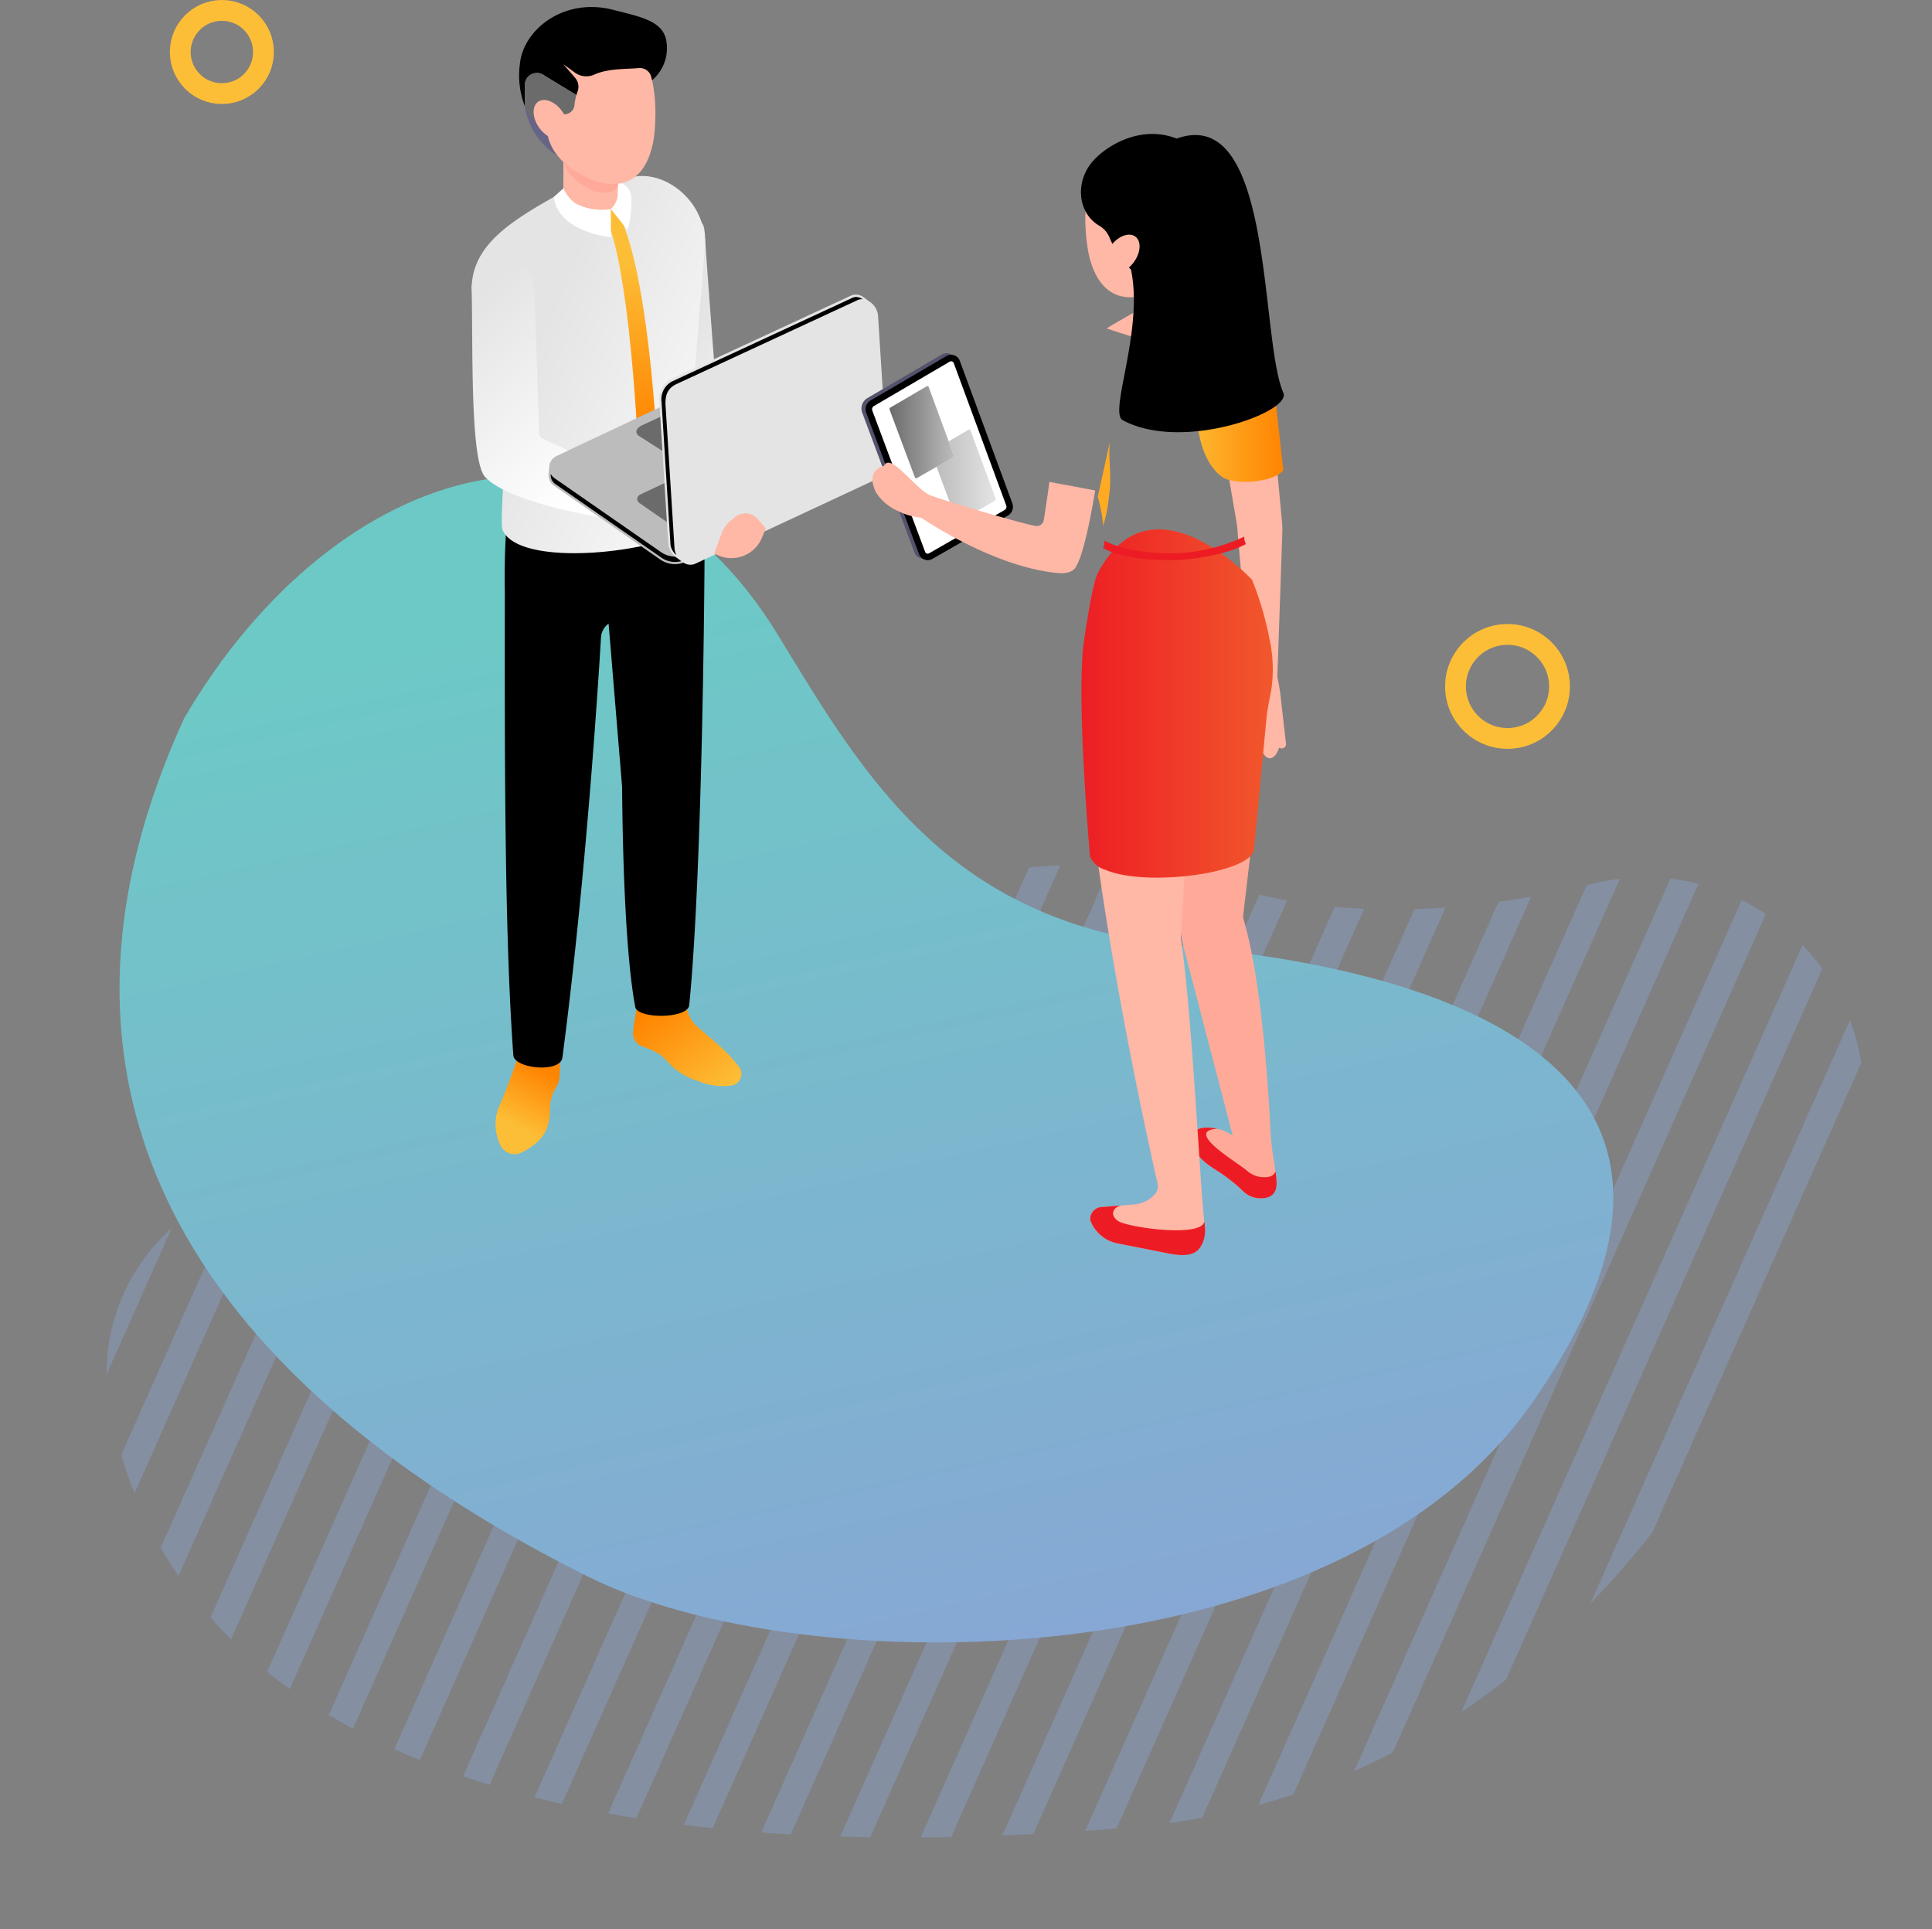 <svg xmlns="http://www.w3.org/2000/svg" xmlns:xlink="http://www.w3.org/1999/xlink" width="278.656" height="278.208" viewBox="0 0 278.656 278.208">
  <rect x="0" y="0" width="278.656" height="278.208" fill="#808080" stroke="none"/>
  <defs>
    <clipPath id="clip-pathentreprise">
      <path id="forme-01" d="M30.382,33.276c16.489.972,39.512-2.088,63.779-19.1a77.846,77.846,0,0,1,74.431-8.3c12.653,5.227,29.557,8.033,51.917,5,25.324-3.435,44.014,22.984,32.4,45.749-19.817,38.842-54.108,81.763-109.089,82.55-1.2.017-2.447.014-3.7-.012C27.791,136.884,2.738,95.406.1,63.8-1.342,46.541,13.094,32.258,30.382,33.276Z" transform="translate(0 12.836)" fill="#89a5d5"/>
    </clipPath>
    <linearGradient id="entreprisesvg" x1="0.476" y1="0.988" x2="0.515" y2="0.148" gradientUnits="objectBoundingBox">
      <stop offset="0" stop-color="#89a5d5"/>
      <stop offset="1" stop-color="#6dc9c6"/>
    </linearGradient>
    <linearGradient id="entreprisesvg-2" x1="0.282" y1="0.415" x2="0.822" y2="0.864" gradientUnits="objectBoundingBox">
      <stop offset="0" stop-color="#e4e4e4"/>
      <stop offset="1" stop-color="#fff"/>
    </linearGradient>
    <linearGradient id="entreprisesvg-3" x1="0.418" y1="0.798" x2="0.573" y2="0.249" gradientUnits="objectBoundingBox">
      <stop offset="0" stop-color="#fdbe37"/>
      <stop offset="0.008" stop-color="#fdbd36"/>
      <stop offset="1" stop-color="#ff8400"/>
    </linearGradient>
    <linearGradient id="entreprisesvg-4" x1="0.862" y1="1.028" x2="0.176" y2="0.194" gradientUnits="objectBoundingBox">
      <stop offset="0" stop-color="#fdbe37"/>
      <stop offset="1" stop-color="#ff8400"/>
    </linearGradient>
    <linearGradient id="entreprisesvg-5" x1="0.318" y1="0.364" x2="1.174" y2="0.964" xlink:href="#entreprisesvg-2"/>
    <linearGradient id="entreprisesvg-6" x1="0.487" y1="0.168" x2="0.508" y2="0.729" xlink:href="#entreprisesvg-4"/>
    <linearGradient id="entreprisesvg-7" x1="0.085" y1="0.125" x2="0.582" y2="0.921" xlink:href="#entreprisesvg-2"/>
    <linearGradient id="entreprisesvg-8" y1="0.5" x2="1" y2="0.5" gradientUnits="objectBoundingBox">
      <stop offset="0" stop-color="#bcbcbc"/>
      <stop offset="1" stop-color="#e4e4e4"/>
    </linearGradient>
    <linearGradient id="entreprisesvg-9" y1="0.5" x2="1" y2="0.5" gradientUnits="objectBoundingBox">
      <stop offset="0" stop-color="#6b6b6b"/>
      <stop offset="1" stop-color="#bcbcbc"/>
    </linearGradient>
    <linearGradient id="entreprisesvg-10" x1="0" y1="0.5" x2="1" y2="0.5" xlink:href="#entreprisesvg-4"/>
    <linearGradient id="entreprisesvg-11" y1="0.5" x2="1" y2="0.5" gradientUnits="objectBoundingBox">
      <stop offset="0" stop-color="#ed1c24"/>
      <stop offset="1" stop-color="#f1582c"/>
    </linearGradient>
  </defs>
  <g id="picto-entreprises" transform="translate(-152.944 -1249.329)">
    <g id="forme-lines" transform="translate(123.4 1237.875)">
      <g id="pattern-lines" transform="matrix(0.995, -0.105, 0.105, 0.995, 37.28, 138.476)" opacity="0.4" clip-path="url(#clip-pathentreprise)" style="mix-blend-mode: multiply;isolation: isolate">
        <g id="pattern-line" transform="translate(75.937 -127.619) rotate(30)">
          <line id="Ligne_39" data-name="Ligne 39" y1="280.056" x2="0.063" transform="translate(0 0.064)" fill="none" stroke="#89a5d5" stroke-miterlimit="10" stroke-width="4"/>
          <line id="Ligne_40" data-name="Ligne 40" y1="280.056" x2="0.063" transform="translate(10.642 0.062)" fill="none" stroke="#89a5d5" stroke-miterlimit="10" stroke-width="4"/>
          <line id="Ligne_41" data-name="Ligne 41" y1="280.056" x2="0.063" transform="translate(21.284 0.06)" fill="none" stroke="#89a5d5" stroke-miterlimit="10" stroke-width="4"/>
          <line id="Ligne_42" data-name="Ligne 42" y1="280.056" x2="0.063" transform="translate(31.926 0.058)" fill="none" stroke="#89a5d5" stroke-miterlimit="10" stroke-width="4"/>
          <line id="Ligne_43" data-name="Ligne 43" y1="280.056" x2="0.063" transform="translate(42.568 0.055)" fill="none" stroke="#89a5d5" stroke-miterlimit="10" stroke-width="4"/>
          <line id="Ligne_44" data-name="Ligne 44" y1="280.056" x2="0.063" transform="translate(53.21 0.053)" fill="none" stroke="#89a5d5" stroke-miterlimit="10" stroke-width="4"/>
          <line id="Ligne_45" data-name="Ligne 45" y1="280.056" x2="0.063" transform="translate(63.852 0.051)" fill="none" stroke="#89a5d5" stroke-miterlimit="10" stroke-width="4"/>
          <line id="Ligne_46" data-name="Ligne 46" y1="280.056" x2="0.063" transform="translate(74.494 0.049)" fill="none" stroke="#89a5d5" stroke-miterlimit="10" stroke-width="4"/>
          <line id="Ligne_47" data-name="Ligne 47" y1="280.056" x2="0.063" transform="translate(85.136 0.047)" fill="none" stroke="#89a5d5" stroke-miterlimit="10" stroke-width="4"/>
          <line id="Ligne_48" data-name="Ligne 48" y1="280.056" x2="0.063" transform="translate(95.778 0.044)" fill="none" stroke="#89a5d5" stroke-miterlimit="10" stroke-width="4"/>
          <line id="Ligne_49" data-name="Ligne 49" y1="280.056" x2="0.063" transform="translate(106.42 0.042)" fill="none" stroke="#89a5d5" stroke-miterlimit="10" stroke-width="4"/>
          <line id="Ligne_50" data-name="Ligne 50" y1="280.056" x2="0.063" transform="translate(117.062 0.04)" fill="none" stroke="#89a5d5" stroke-miterlimit="10" stroke-width="4"/>
          <line id="Ligne_51" data-name="Ligne 51" y1="280.056" x2="0.063" transform="translate(127.704 0.038)" fill="none" stroke="#89a5d5" stroke-miterlimit="10" stroke-width="4"/>
          <line id="Ligne_52" data-name="Ligne 52" y1="280.056" x2="0.063" transform="translate(138.345 0.035)" fill="none" stroke="#89a5d5" stroke-miterlimit="10" stroke-width="4"/>
          <line id="Ligne_53" data-name="Ligne 53" y1="280.056" x2="0.063" transform="translate(148.987 0.033)" fill="none" stroke="#89a5d5" stroke-miterlimit="10" stroke-width="4"/>
          <line id="Ligne_54" data-name="Ligne 54" y1="280.056" x2="0.063" transform="translate(159.629 0.031)" fill="none" stroke="#89a5d5" stroke-miterlimit="10" stroke-width="4"/>
          <line id="Ligne_55" data-name="Ligne 55" y1="280.056" x2="0.063" transform="translate(170.271 0.029)" fill="none" stroke="#89a5d5" stroke-miterlimit="10" stroke-width="4"/>
          <line id="Ligne_56" data-name="Ligne 56" y1="280.056" x2="0.063" transform="translate(180.913 0.027)" fill="none" stroke="#89a5d5" stroke-miterlimit="10" stroke-width="4"/>
          <line id="Ligne_57" data-name="Ligne 57" y1="280.056" x2="0.063" transform="translate(191.555 0.024)" fill="none" stroke="#89a5d5" stroke-miterlimit="10" stroke-width="4"/>
          <line id="Ligne_58" data-name="Ligne 58" y1="280.056" x2="0.063" transform="translate(202.197 0.022)" fill="none" stroke="#89a5d5" stroke-miterlimit="10" stroke-width="4"/>
          <line id="Ligne_59" data-name="Ligne 59" y1="280.056" x2="0.063" transform="translate(212.839 0.02)" fill="none" stroke="#89a5d5" stroke-miterlimit="10" stroke-width="4"/>
          <line id="Ligne_60" data-name="Ligne 60" y1="280.056" x2="0.063" transform="translate(223.481 0.018)" fill="none" stroke="#89a5d5" stroke-miterlimit="10" stroke-width="4"/>
          <line id="Ligne_61" data-name="Ligne 61" y1="280.056" x2="0.063" transform="translate(234.123 0.016)" fill="none" stroke="#89a5d5" stroke-miterlimit="10" stroke-width="4"/>
          <line id="Ligne_62" data-name="Ligne 62" y1="280.056" x2="0.063" transform="translate(244.765 0.013)" fill="none" stroke="#89a5d5" stroke-miterlimit="10" stroke-width="4"/>
          <line id="Ligne_63" data-name="Ligne 63" y1="280.056" x2="0.063" transform="translate(255.407 0.011)" fill="none" stroke="#89a5d5" stroke-miterlimit="10" stroke-width="4"/>
          <line id="Ligne_64" data-name="Ligne 64" y1="280.056" x2="0.063" transform="translate(266.049 0.009)" fill="none" stroke="#89a5d5" stroke-miterlimit="10" stroke-width="4"/>
          <line id="Ligne_65" data-name="Ligne 65" y1="280.056" x2="0.063" transform="translate(276.691 0.007)" fill="none" stroke="#89a5d5" stroke-miterlimit="10" stroke-width="4"/>
          <line id="Ligne_66" data-name="Ligne 66" y1="280.056" x2="0.063" transform="translate(287.333 0.004)" fill="none" stroke="#89a5d5" stroke-miterlimit="10" stroke-width="4"/>
          <line id="Ligne_67" data-name="Ligne 67" y1="280.056" x2="0.063" transform="translate(297.975 0.002)" fill="none" stroke="#89a5d5" stroke-miterlimit="10" stroke-width="4"/>
          <line id="Ligne_68" data-name="Ligne 68" y1="280.056" x2="0.063" transform="translate(308.617 0)" fill="none" stroke="#89a5d5" stroke-miterlimit="10" stroke-width="4"/>
        </g>
      </g>
      <path id="Tracé_1210" data-name="Tracé 1210" d="M63.621,168.551C33.483,141.784-7.871,91.425,39.526,34.024,70.342,3.529,112.863,1.935,125.41,44.74c6.769,23.092,13.131,46.854,45.78,58.72,29.519,11.028,77.859,36.453,30.579,76.229C164.082,211.382,89.556,191.583,63.621,168.551Z" transform="matrix(0.966, -0.259, 0.259, 0.966, 9.102, 92.433)" fill="url(#entreprisesvg)"/>
    </g>
    <circle id="cercle-line" cx="7.5" cy="7.5" r="7.5" transform="translate(362.875 1340.829)" fill="none" stroke="#fdbe37" stroke-width="3"/>
    <circle id="cercle-line-2" data-name="cercle-line" cx="6" cy="6" r="6" transform="translate(178.944 1250.829)" fill="none" stroke="#fdbe37" stroke-width="3"/>
    <g id="entreprises" transform="translate(156.498 1232.105)">
      <g id="Groupe_934" data-name="Groupe 934" transform="translate(64.47 18.236)">
        <g id="Groupe_927" data-name="Groupe 927">
          <g id="Groupe_916" data-name="Groupe 916">
            <path id="Tracé_4808" data-name="Tracé 4808" d="M124.468,100.716c.4,2.354-4.076,4.324-5.378,3.4l-16.485-9.247S99.87,69.728,99.435,66.719a2.257,2.257,0,0,1,.443-1.711,2.306,2.306,0,0,1,1.537-.887l6.074-.752A2.112,2.112,0,0,1,108,63.36c1.089.109,1.1,1.057,1.206,2.141-.006.92,1.622,22.3,1.622,22.3Z" transform="translate(-75.544 -32.535)" fill="url(#entreprisesvg-2)"/>
            <path id="Tracé_4809" data-name="Tracé 4809" d="M72.307,239.934c.831-2.687,2.933-4.424,4.7-3.879s1.988,3.022,1.686,5.852a3.8,3.8,0,0,1-.6,1.4,5.925,5.925,0,0,0-.725,2.947,8.186,8.186,0,0,1-.376,2.5c-.567,1.835-2.4,3.046-3.739,3.713a2.248,2.248,0,0,1-3.027-1.07,6.748,6.748,0,0,1-.066-5.9C70.589,244.72,72.151,240.439,72.307,239.934Z" transform="translate(-66.066 -87.244)" fill="url(#entreprisesvg-3)"/>
            <path id="Tracé_4810" data-name="Tracé 4810" d="M102.577,235.315a14.8,14.8,0,0,1,1.5,1.511,9.851,9.851,0,0,0,3.975,2.255,8.766,8.766,0,0,0,4.88.569,1.7,1.7,0,0,0,.953-2.612,22.55,22.55,0,0,0-3.471-3.6c-.923-.808-1.783-1.546-2.471-2.132a4.911,4.911,0,0,1-1.715-3.287,3.472,3.472,0,0,0-.261-1.368c-2.5-.948-6.056-.426-6.693.781,0,0-.708,3.713-.708,4.63a1.975,1.975,0,0,0,1.253,1.969A10.906,10.906,0,0,1,102.577,235.315Z" transform="translate(-75.276 -84.141)" fill="url(#entreprisesvg-4)"/>
            <path id="Tracé_4811" data-name="Tracé 4811" d="M108.632,124.667a6.881,6.881,0,0,0,2.339,1.178L110.8,116.5c.008-.348-2.109-.432-5.184-.378C105.164,119.568,106.168,122.8,108.632,124.667Z" transform="translate(-77.479 -49.258)" fill="#363645"/>
            <path id="Tracé_4812" data-name="Tracé 4812" d="M100.014,121.4c.007-.348-2.109-.433-5.184-.379-3.7.07-8.8.348-13.234.626-5.276.333-9.626.673-9.626.673a111.779,111.779,0,0,0-.494,12.836c-.016,23.609-.061,49.212,1.229,66.848.139,1.913,6.775,2.6,7.076.326,3.732-28.28,5.572-60.7,5.572-60.7a2.632,2.632,0,0,1,1.093-1.887l1.944,23.523c.056,7.352.357,23.587,1.9,31.769.327,1.735,7.584,1.734,7.784-.273,1.964-19.754,2.206-63.993,2.206-63.993Z" transform="translate(-66.689 -50.811)"/>
            <path id="Tracé_4813" data-name="Tracé 4813" d="M68.935,104.772c2.61,6.1,26.557,2.931,29.845-1.99L97.053,91.9A36.839,36.839,0,0,1,96.6,82.4l1.549-18.861c0-6.052-5.326-10.235-9.722-9.782a9.609,9.609,0,0,0-2.824.727c-.357.131-3.038-1.334-3.384-1.156L78.943,55.22l-3.86,2.24c-.1.059-.2.12-.31.179-.381.214-.751.429-1.108.655-4.671,2.835-9.186,6.16-9.186,11.688L69.626,80.7,69.2,95.538S68.59,103.966,68.935,104.772Z" transform="translate(-64.473 -29.353)" fill="url(#entreprisesvg-5)"/>
            <path id="Tracé_4814" data-name="Tracé 4814" d="M82.855,53.59c.1-.054-1-1.01-1-1.01l1.358-.8V40.207h7.9V51.292s.49.154.719.249c1.553.641-.573,2.795-.441,3.745C91.506,56.205,82.647,53.93,82.855,53.59Z" transform="translate(-69.979 -25.2)" fill="#ffb7a6"/>
            <path id="Tracé_4815" data-name="Tracé 4815" d="M100.6,105.894c-.526.263-2.215-.014-2.8.206-1.382-39.764-5.274-44.441-5.485-44.637l1.529-1.029C94.134,61.006,99.153,65.8,100.6,105.894Z" transform="translate(-73.296 -31.612)" fill="url(#entreprisesvg-6)"/>
            <path id="Tracé_4816" data-name="Tracé 4816" d="M96.3,62.071l-2.433-3.045a3.252,3.252,0,0,0,.975-1.8l.072-2.238.613.338a2.552,2.552,0,0,1,1.309,2.161A17.826,17.826,0,0,1,96.3,62.071Z" transform="translate(-73.789 -29.886)" fill="#fff"/>
            <path id="Tracé_4817" data-name="Tracé 4817" d="M90.061,63.564V59.509a8.2,8.2,0,0,1-5.1-.818,5.241,5.241,0,0,1-1.741-2.176l-1.367,1.234C82.393,62.855,90.061,63.564,90.061,63.564Z" transform="translate(-69.979 -30.369)" fill="#fff"/>
            <path id="Tracé_4818" data-name="Tracé 4818" d="M83.469,39.708c2.006,2.39,2.44,5.328.969,6.561s-3.912.494-6.293-2.1a10.059,10.059,0,0,1-2.435-5.229S81.464,37.317,83.469,39.708Z" transform="translate(-68.032 -24.628)" fill="#676586"/>
            <g id="Groupe_913" data-name="Groupe 913" transform="translate(8.993 3.265)">
              <path id="Tracé_4819" data-name="Tracé 4819" d="M91.734,42.42v9.093c0,.942-1.925,1.548-3.5.907-2.407-.979-4.394-2.87-4.394-4.909V42.42Z" transform="translate(-79.602 -29.166)" fill="#fa9"/>
              <path id="Tracé_4820" data-name="Tracé 4820" d="M94.843,39.144c-1.223,6.449-5.494,7.111-9.537,5.22-2.723-1.274-5.065-3.24-5.688-6.08-.4-1.838-1.817-3.583-1.941-5.1-.476-5.857,3.172-9.731,8.028-10.125C96.771,22.156,95.267,36.911,94.843,39.144Z" transform="translate(-77.636 -23.016)" fill="#ffb7a6"/>
            </g>
            <g id="Groupe_914" data-name="Groupe 914" transform="translate(6.878)">
              <path id="Tracé_4821" data-name="Tracé 4821" d="M74.612,26.536c.44-5.02,6.341-9.735,13.475-7.891,3.757.971,7.065,1.536,7.632,4.335A6.09,6.09,0,0,1,93.693,28.8l-.113-.475a1.72,1.72,0,0,0-1.88-1.279c-1.812.162-4.4.036-6.375.949a2.818,2.818,0,0,1-2.824-.337l-1.619-1.182,1.712,1.977a1.968,1.968,0,0,1,.324,2.03c-.056.14-.094.3-.141.456L77.947,28a1.716,1.716,0,0,0-2.608,1.466v3.087A12.382,12.382,0,0,1,74.612,26.536Z" transform="translate(-74.54 -18.236)"/>
              <path id="Tracé_4822" data-name="Tracé 4822" d="M78.318,32.413l4.831,2.942a6.728,6.728,0,0,0-.278,1.407,1.472,1.472,0,0,1-1.911,1.291,2.834,2.834,0,0,1-1.32-.742c-.611-.785-1.6-.931-1.7-.356a6.635,6.635,0,0,0-.129,2.745,6.515,6.515,0,0,1-2.1-2.734V33.878A1.716,1.716,0,0,1,78.318,32.413Z" transform="translate(-74.911 -22.649)" fill="#6b6b6b"/>
            </g>
            <path id="Tracé_4823" data-name="Tracé 4823" d="M81.675,39.5c1,1.412,1.068,3.083.152,3.733s-2.471.032-3.472-1.379-1.068-3.083-.152-3.733S80.675,38.084,81.675,39.5Z" transform="translate(-68.618 -24.455)" fill="#ffb7a6"/>
            <g id="Groupe_915" data-name="Groupe 915" transform="translate(0 36.16)">
              <path id="Tracé_4824" data-name="Tracé 4824" d="M89.161,110.382c-4.811-.745-18.286-3.544-21.525-7.336-1.428-1.672-1.823-27.4-1.823-27.4a1.156,1.156,0,0,1,1.07-1.266l4.906-.339a1.154,1.154,0,0,1,1.234,1.1c.128,2.646.5,19.37.58,22.419a1.639,1.639,0,0,0,1.158,1.528c3.126.964,10.717,4.568,15.885,6.235a5.52,5.52,0,0,0,1.038.235c2.541.368,7.92-2.241,8.467.268,0,0,5.067,2.706,2.046,5.49-.517.477-2.65,1.555-6.078,1.2C93.638,112.254,89.786,110.479,89.161,110.382Z" transform="translate(-64.894 -72.082)" fill="#ffb7a6"/>
              <path id="Tracé_4825" data-name="Tracé 4825" d="M90.223,104.409c-.951.984-2.015,4.031-1.246,5.1,0,0-18.108-2.082-22.545-6.694-2.218-2.306-1.751-19.107-1.96-27.025a4.495,4.495,0,0,1,8.982-.353c.27,5.2.7,19.129.756,21.182a.679.679,0,0,0,.428.579C75.662,97.755,90.223,104.409,90.223,104.409Z" transform="translate(-64.47 -71.176)" fill="url(#entreprisesvg-7)"/>
            </g>
          </g>
          <g id="Groupe_926" data-name="Groupe 926" transform="translate(11.096 41.474)">
            <g id="Groupe_924" data-name="Groupe 924" transform="translate(0 9.845)">
              <path id="Tracé_4826" data-name="Tracé 4826" d="M80.806,108.41a1.849,1.849,0,0,1,1.068-1.609l27.732-13.078a3.746,3.746,0,0,1,3.721.31l15.319,10.635a1.853,1.853,0,0,1,.777,1.816l-.079,1.035a1.848,1.848,0,0,1-1.058,1.452l-27.741,13.071a3.735,3.735,0,0,1-3.721-.31L81.514,111.1a1.842,1.842,0,0,1-.8-1.541,1.7,1.7,0,0,1,.013-.221Z" transform="translate(-80.715 -93.368)" fill="#bcbcbc"/>
              <path id="Tracé_4827" data-name="Tracé 4827" d="M81.75,116.518l15.308,10.629a3.745,3.745,0,0,0,3.721.311l27.743-13.074a1.846,1.846,0,0,0,.665-.527l-.014.115a1.524,1.524,0,0,1-.876,1.21l-27.741,13.071a3.419,3.419,0,0,1-3.409-.284L81.838,117.341a1.53,1.53,0,0,1-.665-1.282v-.083s.006-.055.01-.085A1.85,1.85,0,0,0,81.75,116.518Z" transform="translate(-80.86 -99.862)"/>
              <g id="Groupe_923" data-name="Groupe 923" transform="translate(12.667 5.768)">
                <path id="Tracé_4828" data-name="Tracé 4828" d="M99.749,117.366l5.771,4.007a1.406,1.406,0,0,0,1.4.117l22.732-10.7a.7.7,0,0,0,.1-1.214l-5.768-4a1.4,1.4,0,0,0-1.4-.117l-22.736,10.7A.7.7,0,0,0,99.749,117.366Z" transform="translate(-99.319 -102.925)" fill="#6b6b6b"/>
                <g id="Groupe_922" data-name="Groupe 922">
                  <g id="Groupe_917" data-name="Groupe 917">
                    <path id="Tracé_4829" data-name="Tracé 4829" d="M106.607,119.252l-.818.384c-.123.058-.146.154-.051.214l.631.4a.461.461,0,0,0,.4.005l.818-.384c.124-.058.146-.154.051-.215l-.632-.4A.459.459,0,0,0,106.607,119.252Z" transform="translate(-101.294 -107.327)" fill="#efeff2"/>
                    <path id="Tracé_4830" data-name="Tracé 4830" d="M106.411,102.116l-6.353,2.946c-.9.421-1.063,1.121-.37,1.562l4.974,3.174a1.855,1.855,0,0,0,1.785.117l6.668-3.125c.9-.421,1.063-1.12.37-1.561l-4.854-3.071A2.053,2.053,0,0,0,106.411,102.116Z" transform="translate(-99.26 -101.813)" fill="#6b6b6b"/>
                    <path id="Tracé_4831" data-name="Tracé 4831" d="M121.508,112.255l-.818.384c-.123.058-.145.154-.051.214l.632.4a.459.459,0,0,0,.4,0l.818-.384c.123-.058.146-.154.051-.214l-.631-.4A.461.461,0,0,0,121.508,112.255Z" transform="translate(-106.017 -105.109)" fill="#efeff2"/>
                    <path id="Tracé_4832" data-name="Tracé 4832" d="M109.064,118.1l-.818.384c-.124.058-.146.154-.051.214l.631.4a.461.461,0,0,0,.4,0l.818-.384c.124-.058.146-.154.051-.214l-.632-.4A.459.459,0,0,0,109.064,118.1Z" transform="translate(-102.073 -106.962)" fill="#efeff2"/>
                    <path id="Tracé_4833" data-name="Tracé 4833" d="M126.341,109.984l-.818.384c-.123.058-.146.154-.051.214l.631.4a.459.459,0,0,0,.4,0l.818-.384c.124-.058.146-.154.051-.214l-.632-.4A.459.459,0,0,0,126.341,109.984Z" transform="translate(-107.549 -104.39)" fill="#efeff2"/>
                    <path id="Tracé_4834" data-name="Tracé 4834" d="M128.777,108.836l-.818.384c-.124.058-.146.154-.051.214l.632.4a.461.461,0,0,0,.4,0l.818-.385c.124-.057.146-.154.051-.214l-.632-.4A.459.459,0,0,0,128.777,108.836Z" transform="translate(-108.321 -104.026)" fill="#efeff2"/>
                    <path id="Tracé_4835" data-name="Tracé 4835" d="M132.91,106.94l-.818.384c-.123.058-.146.154-.051.215l.631.4a.46.46,0,0,0,.4,0l.818-.384c.123-.058.145-.154.051-.214l-.632-.4A.461.461,0,0,0,132.91,106.94Z" transform="translate(-109.631 -103.425)" fill="#efeff2"/>
                    <path id="Tracé_4836" data-name="Tracé 4836" d="M123.924,111.12l-.818.384c-.123.058-.145.154-.051.214l.631.4a.46.46,0,0,0,.4,0l.818-.384c.123-.058.145-.154.051-.214l-.632-.4A.461.461,0,0,0,123.924,111.12Z" transform="translate(-106.783 -104.75)" fill="#efeff2"/>
                    <path id="Tracé_4837" data-name="Tracé 4837" d="M116.537,113.558l-5.5,2.585c-.125.058-.148.155-.052.217l.639.406a.466.466,0,0,0,.4,0l5.5-2.584c.124-.059.148-.156.051-.217l-.639-.406A.465.465,0,0,0,116.537,113.558Z" transform="translate(-102.957 -105.523)" fill="#efeff2"/>
                    <path id="Tracé_4838" data-name="Tracé 4838" d="M131.686,108.55l-.581.273c-.11.051-.13.137-.045.191a.427.427,0,0,0,.4.037l.581-.273c.111-.052.13-.138.046-.192A.432.432,0,0,0,131.686,108.55Z" transform="translate(-109.322 -103.938)" fill="#efeff2"/>
                    <path id="Tracé_4839" data-name="Tracé 4839" d="M130.748,107.954l-.58.273c-.111.052-.131.137-.046.192a.43.43,0,0,0,.4.036l.581-.273c.11-.052.13-.137.045-.192A.43.43,0,0,0,130.748,107.954Z" transform="translate(-109.025 -103.749)" fill="#efeff2"/>
                  </g>
                  <g id="Groupe_918" data-name="Groupe 918" transform="translate(6.144 6.776)">
                    <path id="Tracé_4840" data-name="Tracé 4840" d="M109.183,126.341l-.818.384c-.124.057-.146.154-.051.214l.632.4a.459.459,0,0,0,.4,0l.818-.384c.123-.058.146-.154.051-.214l-.631-.4A.459.459,0,0,0,109.183,126.341Z" transform="translate(-108.255 -116.35)" fill="#efeff2"/>
                    <path id="Tracé_4841" data-name="Tracé 4841" d="M114.108,124.028l-.818.384c-.123.058-.145.154-.051.214l.631.4a.46.46,0,0,0,.4,0l.818-.384c.123-.058.145-.154.051-.214l-.631-.4A.463.463,0,0,0,114.108,124.028Z" transform="translate(-109.816 -115.617)" fill="#efeff2"/>
                    <path id="Tracé_4842" data-name="Tracé 4842" d="M111.612,125.2l-.818.385c-.123.057-.146.154-.051.214l.631.4a.46.46,0,0,0,.4,0l.818-.384c.123-.058.145-.154.051-.214l-.632-.4A.461.461,0,0,0,111.612,125.2Z" transform="translate(-109.025 -115.988)" fill="#efeff2"/>
                    <path id="Tracé_4843" data-name="Tracé 4843" d="M116.6,122.855l-.818.384c-.123.058-.146.154-.051.214l.631.4a.463.463,0,0,0,.4,0l.818-.384c.123-.058.145-.154.051-.214l-.631-.4A.46.46,0,0,0,116.6,122.855Z" transform="translate(-110.607 -115.245)" fill="#efeff2"/>
                    <path id="Tracé_4844" data-name="Tracé 4844" d="M119.1,121.683l-.818.384c-.123.058-.146.154-.051.214l.631.4a.465.465,0,0,0,.4,0l.818-.384c.123-.058.145-.154.051-.215l-.632-.4A.459.459,0,0,0,119.1,121.683Z" transform="translate(-111.399 -114.874)" fill="#efeff2"/>
                    <path id="Tracé_4845" data-name="Tracé 4845" d="M121.6,120.511l-.818.384c-.123.058-.145.154-.051.214l.631.4a.463.463,0,0,0,.4.005l.818-.385c.123-.057.145-.154.051-.214l-.631-.4A.46.46,0,0,0,121.6,120.511Z" transform="translate(-112.19 -114.502)" fill="#efeff2"/>
                    <path id="Tracé_4846" data-name="Tracé 4846" d="M124.092,119.339l-.818.385c-.123.057-.146.154-.051.214l.631.4a.46.46,0,0,0,.4,0l.818-.384c.123-.058.146-.154.051-.214l-.631-.4A.463.463,0,0,0,124.092,119.339Z" transform="translate(-112.981 -114.131)" fill="#efeff2"/>
                    <path id="Tracé_4847" data-name="Tracé 4847" d="M126.588,118.167l-.818.384c-.123.058-.145.154-.051.214l.631.4a.46.46,0,0,0,.4,0l.818-.384c.123-.058.145-.154.051-.214l-.632-.4A.461.461,0,0,0,126.588,118.167Z" transform="translate(-113.772 -113.759)" fill="#efeff2"/>
                    <path id="Tracé_4848" data-name="Tracé 4848" d="M129.084,116.994l-.818.384c-.123.058-.145.154-.051.214l.631.4a.463.463,0,0,0,.4,0l.818-.384c.123-.058.145-.154.051-.214l-.631-.4A.46.46,0,0,0,129.084,116.994Z" transform="translate(-114.563 -113.387)" fill="#efeff2"/>
                    <path id="Tracé_4849" data-name="Tracé 4849" d="M131.58,115.822l-.818.384c-.123.058-.146.154-.051.214l.631.4a.465.465,0,0,0,.4,0l.818-.384c.123-.058.146-.154.051-.215l-.631-.4A.46.46,0,0,0,131.58,115.822Z" transform="translate(-115.354 -113.016)" fill="#efeff2"/>
                    <path id="Tracé_4850" data-name="Tracé 4850" d="M134.076,114.65l-.818.384c-.123.058-.145.154-.051.214l.631.4a.463.463,0,0,0,.4.005l.818-.384c.123-.058.145-.154.051-.215l-.632-.4A.459.459,0,0,0,134.076,114.65Z" transform="translate(-116.145 -112.644)" fill="#efeff2"/>
                    <path id="Tracé_4851" data-name="Tracé 4851" d="M136.572,113.478l-.818.385c-.123.057-.146.154-.051.214l.631.4a.46.46,0,0,0,.4,0l.818-.384c.123-.057.145-.154.051-.214l-.631-.4A.463.463,0,0,0,136.572,113.478Z" transform="translate(-116.936 -112.273)" fill="#efeff2"/>
                    <path id="Tracé_4852" data-name="Tracé 4852" d="M139.942,111.773l-1.54.724c-.118.055-.14.147-.048.2l.6.385a.44.44,0,0,0,.378,0l1.54-.723c.118-.056.14-.148.049-.206l-.6-.385A.44.44,0,0,0,139.942,111.773Z" transform="translate(-117.777 -111.733)" fill="#efeff2"/>
                  </g>
                  <g id="Groupe_919" data-name="Groupe 919" transform="translate(4.972 5.906)">
                    <path id="Tracé_4853" data-name="Tracé 4853" d="M113.533,122.223l-.818.384c-.123.058-.146.154-.051.214l.631.4a.461.461,0,0,0,.4.005l.818-.384c.123-.058.145-.154.051-.215l-.632-.4A.459.459,0,0,0,113.533,122.223Z" transform="translate(-108.462 -114.175)" fill="#efeff2"/>
                    <path id="Tracé_4854" data-name="Tracé 4854" d="M111.034,123.4l-.818.384c-.123.058-.146.154-.051.215l.631.4a.46.46,0,0,0,.4,0l.818-.384c.123-.058.145-.154.051-.214l-.632-.4A.461.461,0,0,0,111.034,123.4Z" transform="translate(-107.67 -114.547)" fill="#efeff2"/>
                    <path id="Tracé_4855" data-name="Tracé 4855" d="M116.032,121.05l-.818.384c-.123.058-.146.154-.051.215l.631.4a.459.459,0,0,0,.4,0l.818-.384c.124-.058.146-.154.051-.214l-.632-.4A.461.461,0,0,0,116.032,121.05Z" transform="translate(-109.254 -113.803)" fill="#efeff2"/>
                    <path id="Tracé_4856" data-name="Tracé 4856" d="M118.531,119.876l-.818.384c-.124.058-.146.154-.051.214l.631.4a.461.461,0,0,0,.4.005l.818-.385c.124-.057.146-.154.051-.214l-.632-.4A.459.459,0,0,0,118.531,119.876Z" transform="translate(-110.046 -113.431)" fill="#efeff2"/>
                    <path id="Tracé_4857" data-name="Tracé 4857" d="M121.03,118.7l-.818.384c-.124.058-.146.154-.051.214l.632.4a.459.459,0,0,0,.4,0l.818-.384c.124-.058.146-.154.051-.214l-.631-.4A.459.459,0,0,0,121.03,118.7Z" transform="translate(-110.838 -113.059)" fill="#efeff2"/>
                    <path id="Tracé_4858" data-name="Tracé 4858" d="M123.529,117.529l-.818.384c-.124.057-.146.154-.051.214l.632.4a.461.461,0,0,0,.4.005l.818-.385c.123-.057.146-.154.051-.214l-.631-.4A.459.459,0,0,0,123.529,117.529Z" transform="translate(-111.63 -112.687)" fill="#efeff2"/>
                    <path id="Tracé_4859" data-name="Tracé 4859" d="M126.027,116.356l-.817.384c-.124.058-.146.154-.051.214l.632.4a.461.461,0,0,0,.4,0l.818-.384c.123-.058.146-.154.051-.214l-.631-.4A.463.463,0,0,0,126.027,116.356Z" transform="translate(-112.422 -112.315)" fill="#efeff2"/>
                    <path id="Tracé_4860" data-name="Tracé 4860" d="M128.526,115.182l-.818.385c-.123.057-.146.154-.051.214l.631.4a.46.46,0,0,0,.4,0l.818-.384c.123-.057.146-.154.051-.214l-.631-.4A.463.463,0,0,0,128.526,115.182Z" transform="translate(-113.214 -111.944)" fill="#efeff2"/>
                    <path id="Tracé_4861" data-name="Tracé 4861" d="M131.025,114.008l-.818.384c-.123.058-.146.154-.051.214l.631.4a.463.463,0,0,0,.4,0l.818-.384c.123-.058.146-.154.051-.214l-.631-.4A.46.46,0,0,0,131.025,114.008Z" transform="translate(-114.006 -111.571)" fill="#efeff2"/>
                    <path id="Tracé_4862" data-name="Tracé 4862" d="M133.524,112.835l-.818.384c-.123.057-.146.154-.051.214l.631.4a.459.459,0,0,0,.4,0l.818-.384c.124-.057.146-.154.051-.214l-.632-.4A.459.459,0,0,0,133.524,112.835Z" transform="translate(-114.798 -111.2)" fill="#efeff2"/>
                    <path id="Tracé_4863" data-name="Tracé 4863" d="M136.023,111.661l-.818.384c-.124.058-.146.154-.051.214l.631.4a.461.461,0,0,0,.4,0l.818-.384c.124-.058.146-.154.051-.215l-.632-.4A.459.459,0,0,0,136.023,111.661Z" transform="translate(-115.59 -110.828)" fill="#efeff2"/>
                    <path id="Tracé_4864" data-name="Tracé 4864" d="M138.491,110.5l-.818.384c-.123.058-.146.154-.051.214l.631.4a.463.463,0,0,0,.4.005l.818-.385c.123-.057.146-.154.051-.214l-.632-.4A.459.459,0,0,0,138.491,110.5Z" transform="translate(-116.372 -110.46)" fill="#efeff2"/>
                    <path id="Tracé_4865" data-name="Tracé 4865" d="M108.184,124.613l-1.54.724c-.118.055-.14.147-.049.2l.6.385a.44.44,0,0,0,.378,0l1.541-.724c.117-.055.139-.147.048-.2l-.6-.385A.44.44,0,0,0,108.184,124.613Z" transform="translate(-106.539 -114.933)" fill="#efeff2"/>
                  </g>
                  <g id="Groupe_920" data-name="Groupe 920" transform="translate(6.54 5.151)">
                    <path id="Tracé_4866" data-name="Tracé 4866" d="M112.26,120.747l-.818.384c-.123.058-.146.154-.051.214l.631.4a.461.461,0,0,0,.4,0l.818-.384c.123-.058.146-.154.051-.214l-.632-.4A.461.461,0,0,0,112.26,120.747Z" transform="translate(-109.627 -112.952)" fill="#efeff2"/>
                    <path id="Tracé_4867" data-name="Tracé 4867" d="M109.763,121.919l-.818.384c-.124.058-.146.154-.051.214l.632.4a.464.464,0,0,0,.4,0l.818-.384c.124-.058.146-.154.051-.215l-.632-.4A.459.459,0,0,0,109.763,121.919Z" transform="translate(-108.835 -113.324)" fill="#efeff2"/>
                    <path id="Tracé_4868" data-name="Tracé 4868" d="M114.757,119.574l-.818.384c-.123.058-.146.154-.051.214l.632.4a.459.459,0,0,0,.4,0l.818-.384c.123-.058.146-.154.051-.214l-.631-.4A.463.463,0,0,0,114.757,119.574Z" transform="translate(-110.418 -112.58)" fill="#efeff2"/>
                    <path id="Tracé_4869" data-name="Tracé 4869" d="M117.255,118.4l-.818.385c-.124.057-.146.154-.051.214l.632.4a.459.459,0,0,0,.4,0l.818-.384c.124-.058.146-.154.051-.214l-.632-.4A.461.461,0,0,0,117.255,118.4Z" transform="translate(-111.21 -112.209)" fill="#efeff2"/>
                    <path id="Tracé_4870" data-name="Tracé 4870" d="M119.752,117.228l-.818.384c-.123.058-.146.154-.051.214l.631.4a.463.463,0,0,0,.4.005l.817-.385c.124-.057.146-.154.051-.214l-.632-.4A.459.459,0,0,0,119.752,117.228Z" transform="translate(-112.001 -111.837)" fill="#efeff2"/>
                    <path id="Tracé_4871" data-name="Tracé 4871" d="M122.249,116.055l-.818.384c-.123.058-.145.154-.051.214l.632.4a.464.464,0,0,0,.4,0l.818-.384c.123-.058.146-.154.051-.215l-.631-.4A.46.46,0,0,0,122.249,116.055Z" transform="translate(-112.793 -111.465)" fill="#efeff2"/>
                    <path id="Tracé_4872" data-name="Tracé 4872" d="M124.747,114.882l-.818.384c-.124.058-.146.154-.051.214l.632.4a.461.461,0,0,0,.4,0l.818-.384c.124-.058.146-.154.051-.214l-.631-.4A.459.459,0,0,0,124.747,114.882Z" transform="translate(-113.584 -111.093)" fill="#efeff2"/>
                    <path id="Tracé_4873" data-name="Tracé 4873" d="M127.244,113.71l-.818.384c-.124.058-.146.154-.051.215l.631.4a.459.459,0,0,0,.4,0l.818-.384c.124-.058.146-.154.051-.214l-.632-.4A.464.464,0,0,0,127.244,113.71Z" transform="translate(-114.376 -110.722)" fill="#efeff2"/>
                    <path id="Tracé_4874" data-name="Tracé 4874" d="M129.741,112.537l-.818.385c-.123.057-.146.154-.051.214l.631.4a.461.461,0,0,0,.4,0l.818-.384c.123-.058.145-.154.051-.214l-.631-.4A.463.463,0,0,0,129.741,112.537Z" transform="translate(-115.167 -110.35)" fill="#efeff2"/>
                    <path id="Tracé_4875" data-name="Tracé 4875" d="M132.239,111.364l-.818.384c-.124.057-.146.154-.051.214l.632.4a.459.459,0,0,0,.4,0l.818-.384c.123-.057.146-.154.051-.214l-.631-.4A.459.459,0,0,0,132.239,111.364Z" transform="translate(-115.959 -109.978)" fill="#efeff2"/>
                    <path id="Tracé_4876" data-name="Tracé 4876" d="M136.011,109.4l-1.859.873c-.119.056-.141.149-.049.207l.609.387a.443.443,0,0,0,.382,0l1.859-.873c.119-.055.141-.148.049-.207l-.609-.387A.445.445,0,0,0,136.011,109.4Z" transform="translate(-116.826 -109.355)" fill="#efeff2"/>
                  </g>
                  <g id="Groupe_921" data-name="Groupe 921" transform="translate(6.117 4.306)">
                    <path id="Tracé_4877" data-name="Tracé 4877" d="M111.637,118.954l-.818.384c-.123.058-.146.154-.051.214l.632.4a.464.464,0,0,0,.4,0l.818-.385c.123-.057.146-.154.051-.214l-.631-.4A.46.46,0,0,0,111.637,118.954Z" transform="translate(-109.006 -111.538)" fill="#efeff2"/>
                    <path id="Tracé_4878" data-name="Tracé 4878" d="M109.142,120.126l-.818.384c-.123.058-.146.154-.051.214l.631.4a.461.461,0,0,0,.4.005l.818-.385c.124-.057.146-.154.051-.214l-.632-.4A.459.459,0,0,0,109.142,120.126Z" transform="translate(-108.215 -111.91)" fill="#efeff2"/>
                    <path id="Tracé_4879" data-name="Tracé 4879" d="M114.133,117.782l-.818.384c-.124.058-.146.154-.051.214l.632.4a.464.464,0,0,0,.4,0l.818-.384c.124-.058.146-.154.051-.215l-.632-.4A.459.459,0,0,0,114.133,117.782Z" transform="translate(-109.796 -111.167)" fill="#efeff2"/>
                    <path id="Tracé_4880" data-name="Tracé 4880" d="M116.628,116.61l-.818.384c-.123.058-.146.154-.051.214l.631.4a.465.465,0,0,0,.4,0l.818-.384c.123-.058.145-.154.051-.215l-.631-.4A.46.46,0,0,0,116.628,116.61Z" transform="translate(-110.587 -110.796)" fill="#efeff2"/>
                    <path id="Tracé_4881" data-name="Tracé 4881" d="M119.124,115.438l-.818.384c-.124.058-.146.154-.051.214l.632.4a.461.461,0,0,0,.4,0l.818-.384c.124-.058.146-.154.051-.214l-.632-.4A.459.459,0,0,0,119.124,115.438Z" transform="translate(-111.378 -110.424)" fill="#efeff2"/>
                    <path id="Tracé_4882" data-name="Tracé 4882" d="M121.619,114.267l-.818.384c-.123.058-.146.154-.051.214l.631.4a.463.463,0,0,0,.4,0l.818-.384c.123-.058.145-.154.051-.214l-.632-.4A.461.461,0,0,0,121.619,114.267Z" transform="translate(-112.169 -110.053)" fill="#efeff2"/>
                    <path id="Tracé_4883" data-name="Tracé 4883" d="M124.115,113.094l-.818.384c-.124.058-.146.154-.051.214l.632.4a.461.461,0,0,0,.4,0l.818-.384c.123-.058.146-.154.051-.214l-.631-.4A.459.459,0,0,0,124.115,113.094Z" transform="translate(-112.96 -109.681)" fill="#efeff2"/>
                    <path id="Tracé_4884" data-name="Tracé 4884" d="M126.61,111.923l-.818.384c-.123.058-.146.154-.051.214l.631.4a.459.459,0,0,0,.4,0l.818-.384c.124-.058.146-.154.051-.214l-.632-.4A.461.461,0,0,0,126.61,111.923Z" transform="translate(-113.751 -109.31)" fill="#efeff2"/>
                    <path id="Tracé_4885" data-name="Tracé 4885" d="M129.1,110.751l-.818.384c-.123.058-.145.154-.051.215l.632.4a.459.459,0,0,0,.4,0l.818-.384c.123-.058.146-.154.051-.214l-.631-.4A.463.463,0,0,0,129.1,110.751Z" transform="translate(-114.542 -108.938)" fill="#efeff2"/>
                    <path id="Tracé_4886" data-name="Tracé 4886" d="M133.7,108.16l-2.8,1.314c-.126.059-.15.158-.052.221l.649.413a.473.473,0,0,0,.407.005l2.8-1.313c.127-.06.15-.158.052-.221l-.649-.413A.471.471,0,0,0,133.7,108.16Z" transform="translate(-115.369 -108.117)" fill="#efeff2"/>
                  </g>
                </g>
              </g>
            </g>
            <g id="Groupe_925" data-name="Groupe 925" transform="translate(15.966)">
              <path id="Tracé_4887" data-name="Tracé 4887" d="M105.386,114.875l-1.286-20.5a3.163,3.163,0,0,1,1.679-3.229l26-12.057a1.818,1.818,0,0,1,1.79.255l.113.077.585.456a2.712,2.712,0,0,1,1.382,2.142l1.282,20.436a3.161,3.161,0,0,1-1.669,3.2l-26,12.13a1.808,1.808,0,0,1-1.774-.238c.02.043-1.03-.747-1.03-.747A2.709,2.709,0,0,1,105.386,114.875Z" transform="translate(-104.089 -78.955)" fill="#e4e4e4"/>
              <path id="Tracé_4888" data-name="Tracé 4888" d="M104.567,94.593a2.9,2.9,0,0,1,1.538-2.958l26-12.057a1.273,1.273,0,0,1,.768-.092,1.861,1.861,0,0,1,.707.3,1.513,1.513,0,0,0-.749.132l-26,12.056c-1.285.573-1.8,1.483-1.679,3.23l1.286,20.5a2.532,2.532,0,0,0,.279.979,2.244,2.244,0,0,1-.864-1.585Z" transform="translate(-104.238 -79.117)"/>
            </g>
          </g>
          <path id="Tracé_4889" data-name="Tracé 4889" d="M115.693,130.947l1.13-3.068a3.929,3.929,0,0,1,1.111-1.545l.733-.62a2.346,2.346,0,0,1,3.283.247l1.188,1.361-.548,1.331a4.776,4.776,0,0,1-6.425,2.513Z" transform="translate(-80.705 -52.126)" fill="#ffb7a6"/>
        </g>
        <g id="Groupe_933" data-name="Groupe 933" transform="translate(56.228 18.308)">
          <g id="Groupe_929" data-name="Groupe 929" transform="translate(0 31.621)">
            <path id="Tracé_4890" data-name="Tracé 4890" d="M146.9,99.921l7.537,20.164a1.337,1.337,0,0,0,1.919.691l10.885-6.24a1.476,1.476,0,0,0,.641-1.816l-7.568-20.532a1.337,1.337,0,0,0-1.917-.673L147.659,97.8A1.741,1.741,0,0,0,146.9,99.921Z" transform="translate(-146.79 -91.335)" fill="#53536d"/>
            <path id="Tracé_4891" data-name="Tracé 4891" d="M147.75,100.046l7.616,20.373a1.338,1.338,0,0,0,1.919.692l10.885-6.24a1.477,1.477,0,0,0,.641-1.816l-7.569-20.533a1.337,1.337,0,0,0-1.917-.673l-10.932,6.4A1.477,1.477,0,0,0,147.75,100.046Z" transform="translate(-147.065 -91.441)"/>
            <path id="Tracé_4892" data-name="Tracé 4892" d="M157.055,120.787a.4.4,0,0,1-.378-.262l-7.615-20.373a.541.541,0,0,1,.235-.658l10.932-6.4a.393.393,0,0,1,.2-.055.4.4,0,0,1,.377.256l7.568,20.533a.539.539,0,0,1-.236.665l-10.884,6.24A.394.394,0,0,1,157.055,120.787Z" transform="translate(-147.499 -91.875)" fill="#fff"/>
            <g id="Groupe_928" data-name="Groupe 928" transform="translate(4.044 4.739)">
              <path id="Tracé_4893" data-name="Tracé 4893" d="M171.166,117.418l-3.627-9.841a.193.193,0,0,0-.18-.123.19.19,0,0,0-.1.026l-2.865,1.678.733,1.989a.258.258,0,0,1-.113.319l-2.374,1.361,2.916,7.8a.193.193,0,0,0,.182.126.189.189,0,0,0,.095-.026l5.216-2.99A.258.258,0,0,0,171.166,117.418Z" transform="translate(-155.859 -101.183)" fill="url(#entreprisesvg-8)"/>
              <path id="Tracé_4894" data-name="Tracé 4894" d="M161.982,108.237l-.733-1.989L158.356,98.4a.193.193,0,0,0-.181-.123.189.189,0,0,0-.095.026l-5.24,3.068a.258.258,0,0,0-.113.315l3.649,9.764a.193.193,0,0,0,.182.126.189.189,0,0,0,.095-.026l2.842-1.63,2.374-1.361A.258.258,0,0,0,161.982,108.237Z" transform="translate(-152.711 -98.273)" fill="url(#entreprisesvg-9)"/>
            </g>
          </g>
          <path id="Tracé_4895" data-name="Tracé 4895" d="M211.515,167.889l1.725,28.746a19.9,19.9,0,0,0,.788,4.64l6.816,26.147a6.973,6.973,0,0,0-2.76-1.068c-.292-.015-.569-.029-.846-.029h-.482a1.9,1.9,0,0,0-1.765,1.3,3.383,3.383,0,0,0-.073.335s0,1.926,2.363,3.662c.335.248.788.555,1.269.861a24.035,24.035,0,0,1,3.735,2.918,3.575,3.575,0,0,0,2.335,1.08,2.42,2.42,0,0,0,2.538-2.568c-.014-.146-.029-.409-.058-.671-.015-.117-.029-.234-.044-.35-.015-.145-.029-.233-.044-.335-.087-.6-.19-1.269-.292-1.9a34.724,34.724,0,0,1-.438-4.259c-.307-6.186-1.314-21.8-3.954-30.433L226,164.752Z" transform="translate(-167.305 -82.984)" fill="#fa9"/>
          <path id="Tracé_4896" data-name="Tracé 4896" d="M216.5,256.516s0,1.926,2.363,3.662c.335.248.788.555,1.269.861a24.037,24.037,0,0,1,3.735,2.918,3.575,3.575,0,0,0,2.335,1.08c1.444.072,2.717-.39,2.538-2.568-.014-.146-.029-.409-.058-.671q-.023-.175-.044-.35c-.029-.161-.029-.248-.044-.335-.176.729-.977.919-1.605.89a3.658,3.658,0,0,1-2.426-.87c-1.152-1.094-9.418-5.813-4.306-6.123l-.606-.1c-2.456-.289-2.831.525-3.078,1.269A3.386,3.386,0,0,0,216.5,256.516Z" transform="translate(-168.884 -111.542)" fill="#ed1c24"/>
          <g id="Groupe_930" data-name="Groupe 930" transform="translate(48.198 31.215)">
            <path id="Tracé_4897" data-name="Tracé 4897" d="M224.813,147.986l.46-3.412a4.3,4.3,0,0,1,.406-1.33l.406-.821a5.513,5.513,0,0,0,.548-2.932l-1.7-18.942a16.98,16.98,0,0,0-.233-2.2c-.569-3.3-2.257-13.135-2.628-15.86a1.229,1.229,0,0,1,1.079-1.387l5.2-.6a1.231,1.231,0,0,1,1.367,1.117l1.576,16.866a13.655,13.655,0,0,1,.05,1.761l-.713,20.67a31.119,31.119,0,0,1,.566,3.7l.68,5.932a.6.6,0,0,1-.5.68.635.635,0,0,1-.5-.1c-.255.805-.623,1.352-1.126,1.5-1.839.528-2.806-6.089-2.806-6.089s-.445,1.4-.562,1.88a.961.961,0,0,1-.946.76C224.644,149.135,224.679,148.357,224.813,147.986Z" transform="translate(-218.846 -93.833)" fill="#ffb7a6"/>
            <path id="Tracé_4898" data-name="Tracé 4898" d="M230,108.042c-1.409,1.742-7.131,2.242-8.916.889-5.671-4.3-3.194-18.191-3.194-18.191l10.287,1.074.633,5.52Z" transform="translate(-217.353 -90.74)" fill="url(#entreprisesvg-10)"/>
          </g>
          <path id="Tracé_4899" data-name="Tracé 4899" d="M196.041,227.575l4.63-.379a4.5,4.5,0,0,0,3.264-1.494,1.746,1.746,0,0,0,.385-1.564c-2.563-11.147-15.368-70.482-8.978-83.958,7.134-15.045,22.613-3.077,22.613-3.077s4.651,11.028,2.361,17.456c-2.056,5.772-11.053,8.173-11.053,8.173l-1.589,26.078c1.544,9.353,2.91,37.972,3.4,40.715a6.134,6.134,0,0,1-.55,3.768c-1.163,1.738-3.8,1.126-5.83.714l-6.018-1.185a5.28,5.28,0,0,1-4.056-3.346A1.732,1.732,0,0,1,196.041,227.575Z" transform="translate(-161.619 -72.79)" fill="#ffb7a6"/>
          <path id="Tracé_4900" data-name="Tracé 4900" d="M220.58,151.949c-.234,1.161-.477,2.331-.624,3.51l-1.82,19.224c-.4,3.38-14.827,5.361-20.98,3.134-.165-.061-.329-.122-.477-.191a3.38,3.38,0,0,1-2.2-1.933s-2.08-23.19-.841-31.275c.338-2.244,1.222-8.146,1.967-9.567,7.721-14.758,22.245.964,22.245.964a46.219,46.219,0,0,1,2.53,8.62A20.21,20.21,0,0,1,220.58,151.949Z" transform="translate(-161.514 -71.504)" fill="url(#entreprisesvg-11)"/>
          <path id="Tracé_4901" data-name="Tracé 4901" d="M196.522,271.539l2.971-.243c-1.184.331-1.579,1.412-.383,2.237,1.361.941,12.408,2.494,12.45-.044.051.5.075.9.087,1.1a4.485,4.485,0,0,1-.637,2.669c-1.146,1.807-3.8,1.126-5.83.714l-6.018-1.185a5.28,5.28,0,0,1-4.056-3.346A1.732,1.732,0,0,1,196.522,271.539Z" transform="translate(-162.1 -116.754)" fill="#ed1c24"/>
          <path id="Tracé_4902" data-name="Tracé 4902" d="M210.845,83.4a7.459,7.459,0,0,1-4.8,2.436,9.654,9.654,0,0,1-2.378-.311c-1.426-.388-3.863-1.182-5.1-1.6.407-.252.822-.517,1.249-.76l1.479-.852,5.356-3.089,3.358,1.167A1.888,1.888,0,0,1,210.845,83.4Z" transform="translate(-163.202 -55.875)" fill="#ffb7a6"/>
          <g id="Groupe_931" data-name="Groupe 931" transform="translate(1.587 23.072)">
            <path id="Tracé_4903" data-name="Tracé 4903" d="M174.627,117.219c-.313,2.417-.724,5.052-.823,5.563a1,1,0,0,1-1.027.8c-.835,0-11.365-3.018-15.226-4.39-2.167-.77-5.835-6.365-6.784-4.276,0,0-2.767.529-1.142,3.83a7.22,7.22,0,0,0,3.184,2.684,9.139,9.139,0,0,0,2.937.906c.154.02.3.056.448.087.218.154,10.474,7.131,19.657,7.939,1.613.141,2.194-.376,2.393-.6,1.252-1.409,2.474-8.216,2.992-11.31Z" transform="translate(-149.113 -90.112)" fill="#ffb7a6"/>
            <path id="Tracé_4904" data-name="Tracé 4904" d="M214.1,113.817a2.224,2.224,0,0,0-.008.321,2.952,2.952,0,0,0,.243.762c.346.8.979,1.915,1.369,3.042.52,1.517.832,2.7.338,3.025-4.012,2.686-16.379,2.964-22.643,1.083a2.26,2.26,0,0,1-1.612-2.34c.061-.866,1.335-2.99,1.932-4.255.061-.113.1-.225.148-.32a2.439,2.439,0,0,0,.052-.737c0-.581-.078-1.4-.165-2.219a26.748,26.748,0,0,0-.78-4.116s-7.392.719-8.042-1.568l1.664-13.562a9.144,9.144,0,0,1,2.357-5.156,22.309,22.309,0,0,1,5.035-3.83c.087-.052.176-.106.262-.15.416-.26.833-.517,1.249-.76l1.479-.852,1.126-.648,4.229-2.441.45-.263c.355-.173,3.085,1.326,3.44,1.179a9.852,9.852,0,0,1,2.617-.7c4.567-.6,9.108,2.08,9.065,8.727l-1.135,9.429-1.846,9.688C214.59,108.912,214.157,112.621,214.1,113.817Z" transform="translate(-160.465 -78.819)" fill="url(#entreprisesvg-10)"/>
          </g>
          <g id="Groupe_932" data-name="Groupe 932" transform="translate(32.284 0.748)">
            <path id="Tracé_4905" data-name="Tracé 4905" d="M194.6,62.958c1.556,6.5,5.935,6.972,9.957,4.854,4.485-2.362,7.093-7.821,7.225-11.75.2-5.985-3.7-9.751-8.659-9.919C191.816,45.761,194.058,60.705,194.6,62.958Z" transform="translate(-194.055 -46.135)" fill="#ffb7a6"/>
            <path id="Tracé_4906" data-name="Tracé 4906" d="M212.377,65.475v13.04c0,.61-.563,1.2-1.595,1.572a7.117,7.117,0,0,1-5.628-.376,1.484,1.484,0,0,1-.8-1.2c-.024,0-.024-13.04-.024-13.04Z" transform="translate(-197.312 -52.265)" fill="#ffb7a6"/>
          </g>
          <path id="Tracé_4907" data-name="Tracé 4907" d="M199.147,86.315c-2.041-1.1,3.059-12.973,1.2-21.715a14.479,14.479,0,0,1-3.082-4.582,3.441,3.441,0,0,0-1.418-1.7c-.152-.094-.3-.188-.445-.281-2.59-1.828-3.047-5.707-.938-8.59,1.817-2.473,7.125-5.86,12.469-3.738,14.086-5.063,11.95,28.837,15.4,36.689C223.518,85.117,207.747,90.968,199.147,86.315Z" transform="translate(-161.477 -45.04)"/>
          <path id="Tracé_4908" data-name="Tracé 4908" d="M199.1,67.866c-1.038,1.382-1.152,3.05-.254,3.725s2.467.1,3.506-1.283,1.152-3.05.254-3.725S200.14,66.483,199.1,67.866Z" transform="translate(-163.098 -51.779)" fill="#ffb7a6"/>
          <path id="Tracé_4909" data-name="Tracé 4909" d="M198.3,117.974a22.629,22.629,0,0,1-.816,4.152,26.008,26.008,0,0,0-.787-4.213l1.759-8.016C198.139,112.09,198.781,114.992,198.3,117.974Z" transform="translate(-162.61 -65.597)" fill="#ffaa23"/>
          <path id="Tracé_4910" data-name="Tracé 4910" d="M218.408,131.14a14.288,14.288,0,0,1-2.66,1.074,33.405,33.405,0,0,1-7.02,1.222c-3.848.113-8.328-.243-10.936-1.742.061-.113.1-.225.148-.32a2.439,2.439,0,0,0,.052-.737c2.5,1.352,6.707,1.932,10.659,1.811a25.658,25.658,0,0,0,9.524-2.392,2.219,2.219,0,0,0-.008.321A2.949,2.949,0,0,0,218.408,131.14Z" transform="translate(-162.956 -71.987)" fill="#ed1c24"/>
        </g>
      </g>
    </g>
  </g>
</svg>
